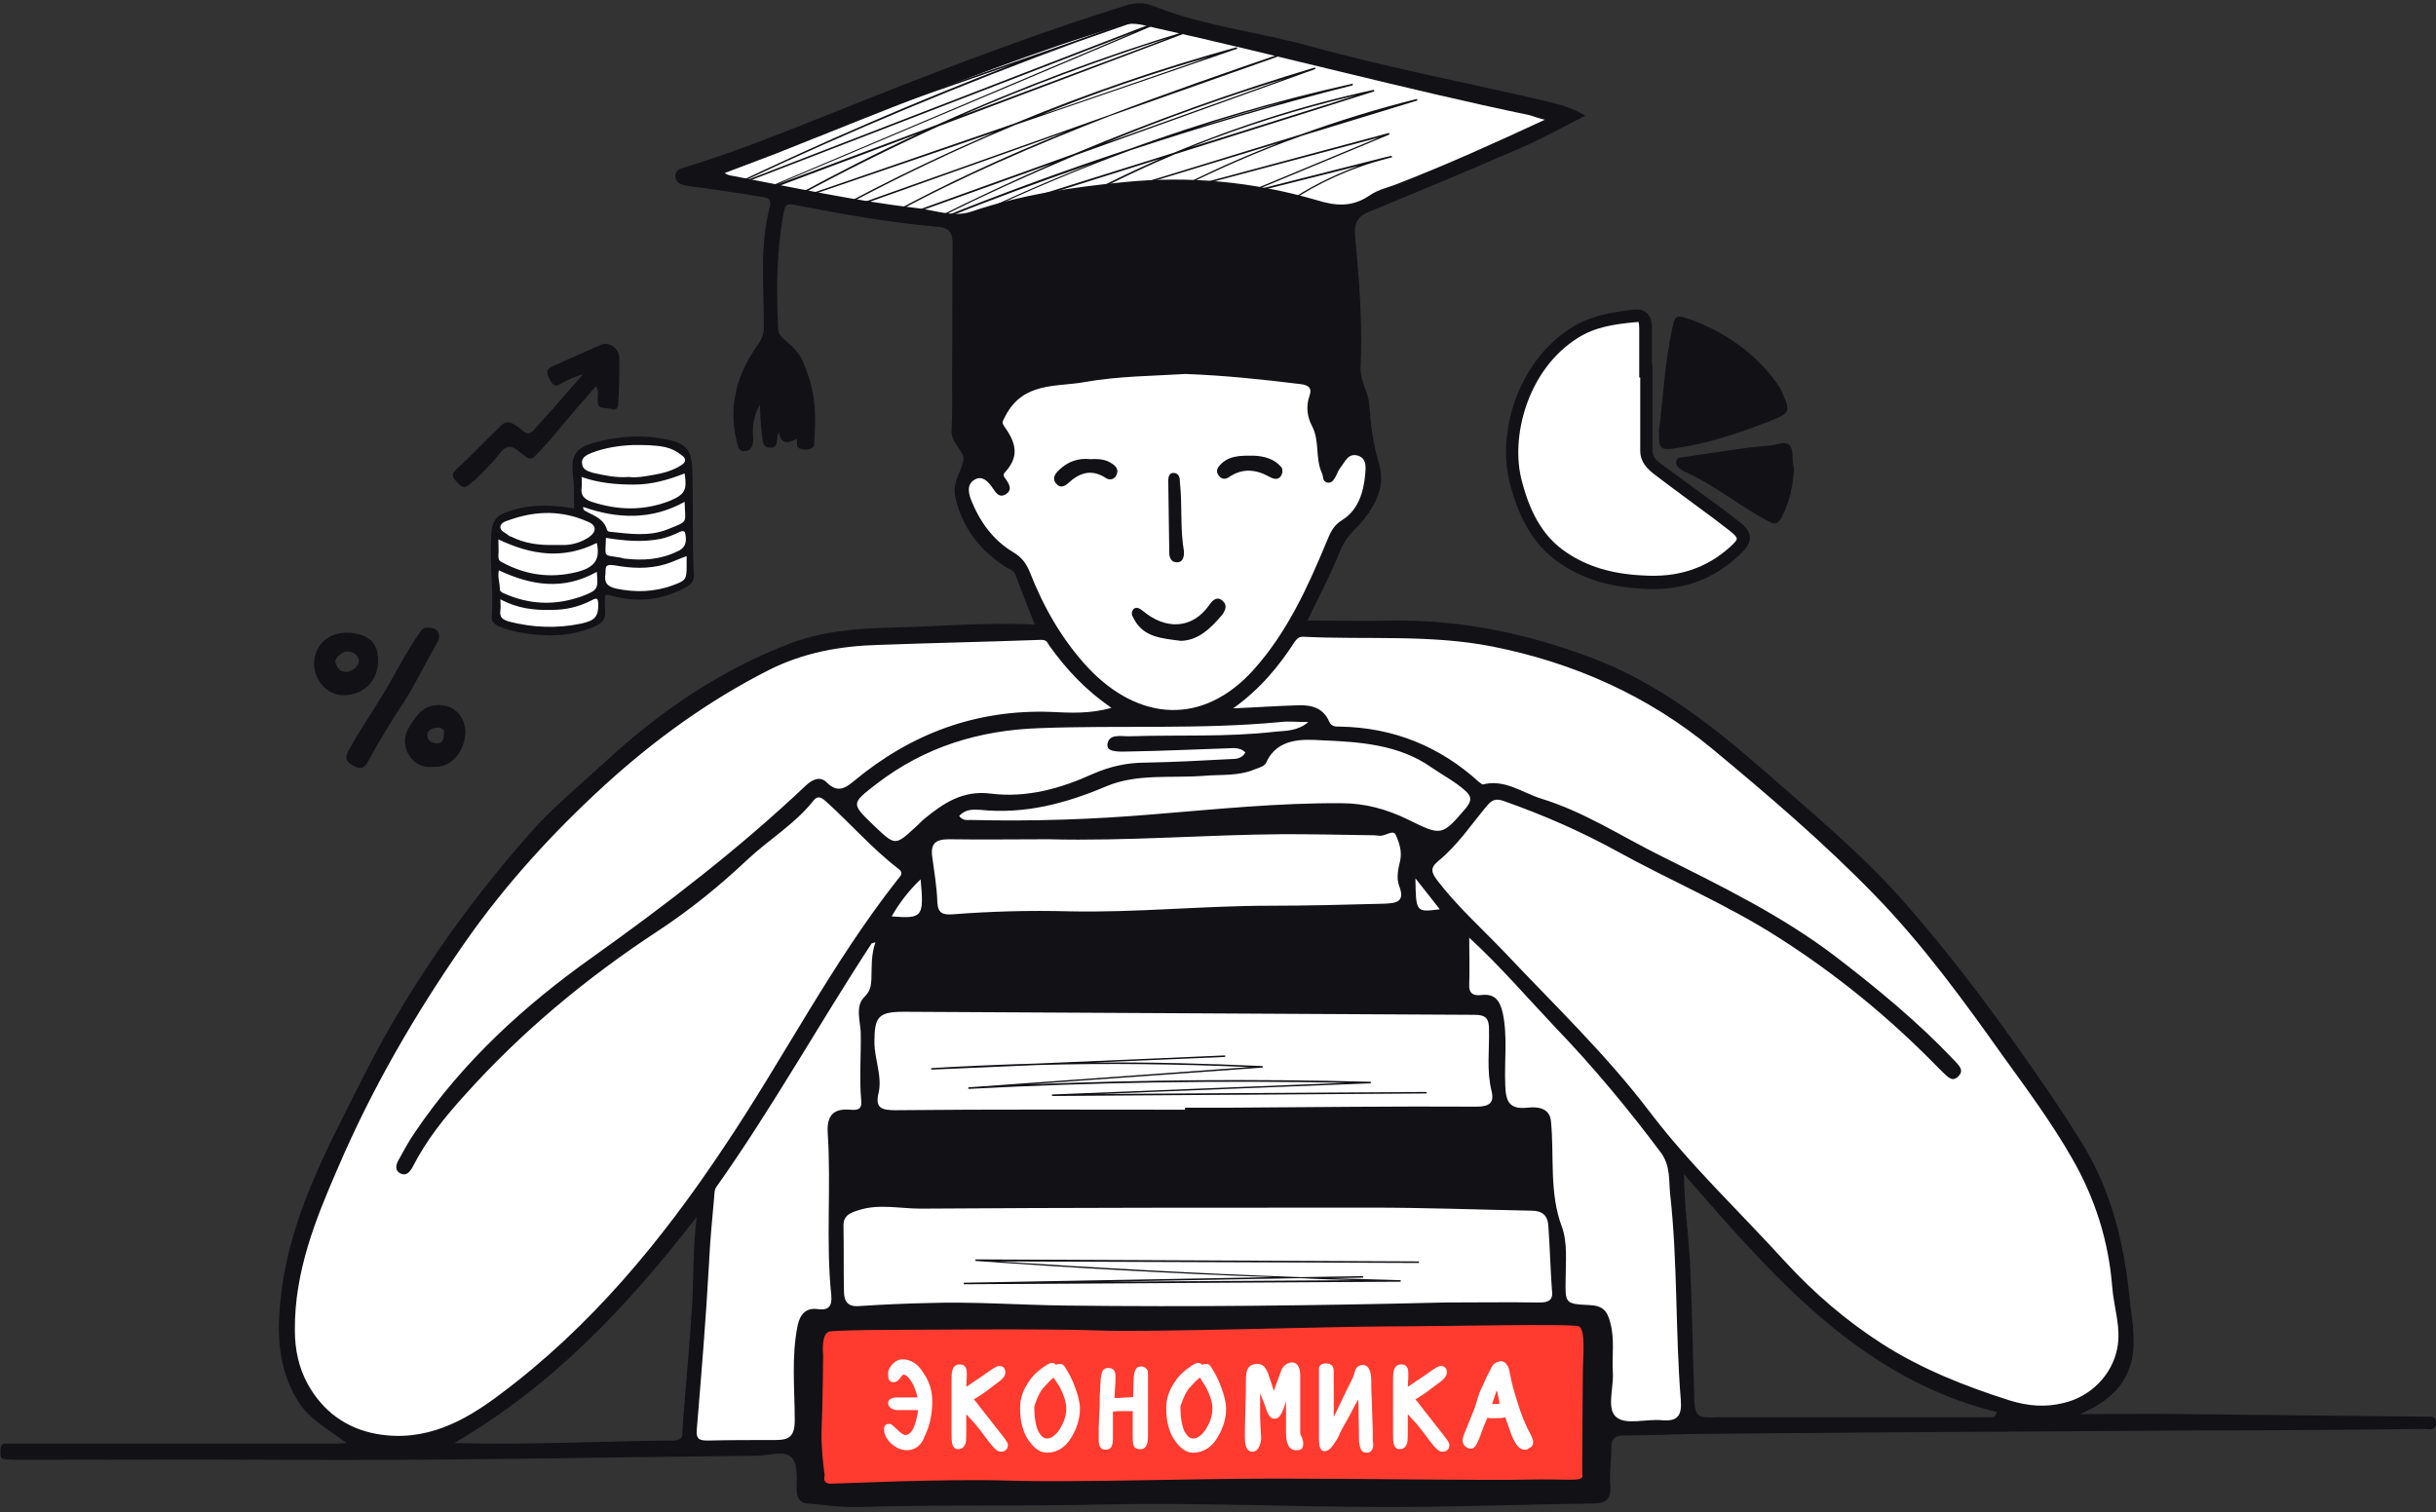 <svg height="298" viewBox="0 0 480 298" width="480" xmlns="http://www.w3.org/2000/svg"><rect x="0" y="0" width="480" height="298" fill="#333333" stroke="none"/><g fill="none"><path d="m223.9 2.3 25.4 6.5 26.4 7.3 24.9 4.7 7.5 1.4-3.8 3.1-39.6 17.4.6 20.5.2 20.3 4.1 6.3.8 6.3-1.4 4.4-5.1 5.5-8.9 17.9h22.9l22.1 2.6 16.7 6.3 13.1 7.3 28 22.7 22.2 23.2 15.8 21.1 15 21.7 5.3 13.8 2.6 18-1 9-6.5 6.7-4.7 2h-8.7l-16-5.1-25.6-17.2-20.1-22.1-6.3-5.3 3.3 50.3-1.6 2.2h-19.7l-158.9 4.1-17.2-.2 1-14.4 2-35.7-8.7 12.3-15.8 16.1-15.5 13.6-14.2 8.1-12.5-.6-9.4-6.3-5.4-10.6v-14l6.2-20.7 16.1-31.6 18.6-27.4 12-12.6 13-12.2 25.6-18 10.3-3.9 13.4-2h13.8l20.1-1-5.1-12.4-4.9-4-5.6-5.9-1.5-5.7 2.7-4.5-2.5-47.5-19.4-3.4-33.4-6.1 48-19.1 33.4-11.7z" fill="#fff"/><g fill="#111116"><path d="m478.1 279.2c-15.5-.2-31-.3-46.5-.5-7-.1-14 0-21.8 0 6.7-2.8 10.5-7.1 10.6-13.8.1-3.4-.6-6.8-.9-10.2-1.1-10-3.5-19.7-8.7-28.5-4.3-7.1-9-13.8-13.8-20.6-6.6-9.3-13.5-18.3-21-26.9-8.5-9.9-18.6-18.2-28.4-26.8-10.3-9-21-17.4-34.1-22.3-12.5-4.7-25.3-7.4-38.7-7.3-5.7.1-11.4 0-17.2 0 2.2-4.5 4.4-8.7 6.2-13.1.7-1.8 1.5-3.2 2.9-4.6 3.6-3.6 6.6-8.2 5-13.3-1.2-3.9-1.6-7.7-1.9-11.6-.2-2.6-1.9-4.7-1.7-7.5.4-8.6-.3-17.2-1.1-25.8-.2-2.2.4-3.7 2.6-4.6 10.2-4.2 20.3-8.4 30.4-12.8 4.1-1.8 8-4 12.4-6.2-2.9-1.7-5.4-2.3-8-2.9-15.3-3.6-30.7-6.5-45.9-10.7-10.4-2.9-21.2-4-31.2-8-2-.8-3.9-.7-5.8 0-4.4 1.4-8.8 2.8-13.1 4.3-16 5.5-31.8 11.7-47.5 18-8.5 3.4-16.9 6.7-25.7 9.4-1 .3-2.3.5-2.1 2.1.2 1.2 1.3 1.4 2.2 1.6.8.2 1.5.2 2.3.3 3.9.6 7.9 1.1 11.8 1.8 1 .2 2.8 0 2.3 2-2.1 7.9-1.1 16-1.2 24.1 0 1.3-.5 2.1-1.2 3.2-4 5.6-5.8 11.8-4.2 18.7.3 1.1.3 2.4 1.8 2.2 1.3-.2 1.6-1.5 1.5-2.6-.2-2.2.1-4.3 1.3-6.6.1 2.1.2 3.8.4 5.6.2 1.1-.1 2.8 1.5 2.9 2.1.2 1.1-1.9 1.9-3 .4 2.7 2.1 2 3.5 1.3.1.6-.1 1.4.3 1.7.8.7 3 .5 3.1-.5.5-6.8.2-10.6-2-16-.7-1.8-1.7-2.9-3.3-4.3-1.4-1.2-1.8-1.6-1.8-3-.3-7.5-.3-15 1.1-22.4.3-1.5.5-2 2.3-1.6 9.3 1.8 18.7 3.5 28.1 4.3 2.2.2 2.9 1.1 2.9 3.3-.1 8.7 0 17.5-.1 26.2 0 3.5.1 7.1-.1 10.6-.2 2.6 2.9 4.3 2.3 6.2-.6 2.2-2.1 4.3-1.6 6.8 1.3 6 4.8 10.6 9.9 13.9.7.5 1.6.5 2 1.6 1.2 3.2 2.4 6.3 3.8 9.8-9.7-.5-19.2.4-28.7.6-6.6.2-13.1.7-19.5 3.1-13.8 5.3-25.7 13.4-36.5 23.4-5.1 4.7-10.6 9.2-15.1 14.4-13 14.8-24.2 30.9-33 48.6-6.6 13.1-13.7 26.2-15.6 41.1-1 7.5-1 15 3.2 21.8 2.2 3.6 5.9 5.5 9.6 8.3-1.2.1-1.8.1-2.4.1-20.7 0-41.4 0-62.1 0-.9 0-1.8 0-2.7 0-.9 0-1 .7-1 1.4s-.2 1.7 1 1.7c1.2.1 2.4.1 3.7.1 16.9 0 33.9-.1 50.8 0 31.1.2 62.2-.5 93.3-.8 2.3 0 5.3-1 6.8.1 1.7 1.3 1.2 4.5 1.3 6.9.1 1.4.6 2.3 2.1 2.4 3.4.3 6.8.8 10.2.7 16-.5 32.1-.1 48.1-.5 18.7-.4 37.4.5 56.1.5 13.5 0 27-.5 40.5-.7 2.3 0 3.5-.8 3.3-3.4-.2-2.5.2-5.1.2-7.6 0-1.8.7-2.4 2.6-2.4 4.4 0 8.8-.2 13.3-.3 23.5-.2 47.1-.4 70.6-.5 13-.1 26-.2 39.1-.2 11.5-.1 23-.1 34.5-.3.9 0 2.4.6 2.4-1.3-.1-1.3-1.1-1.1-1.9-1.1zm-297.5-238.2c-12.1-1.4-24-4-36-6.3-.5-.1-1.1-.1-1.8-.6 4.4-1.7 8.9-3.3 13.3-5.1 17.5-7 34.9-14 52.7-20.1 3.8-1.3 7.8-2.5 11.6-3.8 2.4-.8 4.5-.3 6.8.3 24.8 5.5 49.3 12.1 74.2 17.3.7.2 1.4.5 3 .9-9.9 4.6-19.2 8.8-28.7 12.5-1.9.8-4.1 1.2-5.8 2.4-3.5 2.4-6.8 2.1-10.6.9-12.4-3.6-25-4.8-37.9-3.5-10.2 1-20.3 2.5-30 5.8-3.6 1.2-7.2-.3-10.8-.7zm22.3 71.7c-.7-1.7-1.6-2.9-3.3-3.9-4-2.4-6.6-6.1-8.3-10.4-.5-1.4-.8-3 .8-3.9 1.4-.8 2.5.3 3.3 1.4.7.9 1.3 2.4 2.8 1.5 1.4-.9.6-2.1-.1-3.1-.3-.4-.6-.7 0-1.3 2.5-2.8 2.4-5.3-.1-8.8-.6-.9-.6-.9.1-2.2 3.5-6.8 10.1-5.7 15.6-6.7 6.7-1.2 13.6-1.2 19.9-1.6 8 .3 15.3 1.1 22.7 2 1.6.2 2.3.8 1.7 2.4-.7 2-.4 4.1.5 5.8 1.6 3 .6 6.4 2 9.4.3.6 0 1.5 1 1.8 1 .2 1.3-.6 1.7-1.2.3-.6.5-1.2.9-1.7.9-1.1 1.5-3 3.5-2.4 1.8.6 1.5 2.5 1.4 3.7-.3 3.5-1.4 7-4.4 8.9-2 1.2-2.5 2.7-3.3 4.6-3.7 8.9-7.7 17.6-14.2 24.9-10 11.2-22.7 10.3-32.7-.3-5.2-5.6-8.8-12-11.5-18.9zm91 102.3c.6 2.4-.5 3.1-3 3.1-16-.1-32.1.1-48.1.2-3.1 0-6.2 0-9.3 0v.4c-19 0-38-.1-57.1.1-2.6 0-4-.4-3.3-3.3.8-3.4-.8-6.7-.8-10.1 0-5.1.8-6 5.9-6 37.5.2 74.9.4 112.4.6 2.2 0 2.8.8 2.8 2.8.1 4.1-.5 8.2.5 12.2zm-118.2-34.4c1.5-2.6 3.2-4.9 5.7-7.3.7 7.4.4 7.8-5.7 7.3zm100-6c1.3 3.3-.8 3.4-3 3.5-7.5.2-15 .4-22.5.4-13.2 0-26.4 1.4-39.7 1.1-7.6-.2-15.2 0-22.9.6-1.8.1-2.8-.2-2.9-2.4-.1-3-.6-5.9-1-8.9-.4-2.7.7-3.5 3.3-3.5 6.5.1 13.1 0 19.6 0 15.5.4 30.9-.9 46.3-1 5.6 0 11.2.1 16.8.2.7 0 1.3 0 2 .1 1.2.2 2.8-1.3 3.3-.2.7 1.5 1.3 3.3.9 5.1-.4 1.7-.8 3.4-.2 5zm3.2-1.5c1.7 2.1 3.2 4.1 4.8 6.1-4.7.6-4.7.6-4.8-6.1zm-1.5-11.6c-4.1-2-8.4-3.2-13-3.2-12.5-.1-24.9 1.2-37.3 2.2-11.9 1-23.8 1.4-35.8 1.1-.7 0-1.6.2-2.3-.8 1.2-1.3 2.6-1.3 4.1-1.2 8.7.9 16.8-1.2 24.8-4.6 6.1-2.6 12.8-1.6 19.3-2.1 3.4-.3 6.8.1 10.1-1.3.8-.3 1.9-.6 2.2-1.3 2.2-5 7.5-4.6 11-4.4 7.3.3 15.1.8 21.5 5.3 2.3 1.6 4.7 2.8 6.8 4.7 1.3 1.2 1.1 2 .1 3.3-4.8 5.6-4.8 5.6-11.5 2.3zm-26.1-17.3c-9.5 1.1-19 .6-28.5.9-1.7.1-4.5-.7-4.6 1.8 0 1.5 2.9 1.2 4.5 1.2 6.2-.1 12.4-.4 18.6-.6 1.4 0 2.9-.4 4.1.8-.7 1.2-1.8 1.3-2.9 1.3-5.6.3-11.3.6-16.9.7-3.6 0-7 .8-10.2 2.2-6.4 2.9-13.1 4.8-20.2 3.9-5.5-.7-9.3 1.9-13.1 5-.6.5-1.1 1.1-1.7 1.6-4 3.7-4 3.7-8.1-.2-4.7-4.5-4.6-4.4.4-8.3 9.5-7.3 20.2-10.6 32.2-11 15.8-.6 31.6.3 47.4-1.2 1.6-.2 3.3 0 5.5 0-2.1 1.8-4.4 1.7-6.5 1.9zm-177.1 138.4c-6.1-1.1-10.7-4.6-13.6-9.9-1.7-3.1-2.5-6.7-2.5-10.5-.1-11.6 4.1-22 8.6-32.3 6.7-15.6 15.2-30.2 24.8-44 8-11.5 17.4-21.8 27.8-31.3 9.8-8.9 20.3-16.5 32.1-22.5 6.9-3.5 14.2-4.8 21.7-5 10.7-.4 21.4-.6 32.1-1 1.2 0 1.2.7 1.6 1.2 3.3 4.6 7.1 8.7 12.2 12.2-4.2 1.2-8.1 1-12 .8-14.7-.5-27.5 4.3-38.7 13.6-1.8 1.5-3.3 2.4-5.4.3-1.3-1.3-2.8-.6-4.1.6-13.1 12.4-27.3 23.3-42 33.8-13.4 9.5-25.6 20.6-35 34.5-1.2 1.7-2.2 3.6-3.2 5.4-.6 1-.9 2.2.4 2.8 1.1.5 1.8-.4 2.3-1.3 2.7-5.3 6.3-9.8 10.3-14.2 11.2-12.5 24-23.1 38-32.3 6.4-4.2 12.3-9 17.8-14.2 4.2-3.9 9.2-6.9 12.8-11.4.8-1.1 1.5-.9 2.5 0 4.8 4.3 9.1 9.3 14.3 13.3 1.1.8.5 1.4-.1 2.1-13 16.5-22.5 35.3-34.2 52.7-12.3 18.5-26.3 35.5-44.3 48.9-6.9 5.2-14.6 9.4-24.2 7.7zm60.3-1.2c-.1 1.2.3 2.4-1.7 2.5-14.1.1-28.2.9-43.3.5 19.5-11.4 34-26.8 47.8-44.6-.8 6.4-.6 11.8-.9 17.2-.5 8.1-1.3 16.3-1.9 24.4zm28.6-58.1c.7 10.7-.4 21.3.7 32 .2 2.2-.6 3-2.7 2.7-2.2-.3-3.4.9-3.9 3.1-1.3 6.2-.6 12.6-.6 18.8 0 3.2-1.1 3.9-3.8 3.9-4.4 0-8.9 0-13.3.1-1.6 0-2.4-.2-2.2-2.2.9-10.9 1.8-21.7 2.4-32.6.2-4.3.6-8.6 1-12.9.1-.7 0-1.6.4-2.2 11-15.5 20.2-32.1 30.6-48 0-.1.2-.1.8-.3-.9 2.6-.7 5-.8 7.4-.1 1.3-.2 2.2-1.4 3.4-1.8 1.8-.8 4.7-.7 6.9.1 4.5-.3 9 .1 13.5.2 1.9-.9 1.9-2.2 1.8-3.5-.3-4.6 1.4-4.4 4.6zm140.3 33.4c-6.3-.1-12.6 0-18.9 0-24.8.6-49.6.9-74.4.6-9.1-.1-18.1-.8-27.2-.5-4.5.1-9.1.3-13.6.6-2.3.2-3-1-3-2.9-.1-4.3 0-8.6-.1-13 0-2 1.4-2.5 3-3 4-1.3 8.1-.3 12.2-.3 29.6-.2 59.3-.2 88.9-.2 10.5 0 21 .4 31.4.6 2.3 0 3.3 1 3.4 3.1.3 4.2.4 8.4.7 12.5.3 1.9-.5 2.5-2.4 2.5zm24.1 23.2c-3.1-.3-7.1 1-9-.6-2-1.6-.5-5.8-.7-8.8-.2-3.3.4-6.5-.5-9.8-.6-2.5-1.6-3.4-4.2-3.5-4.7-.2-4.7-.4-4.6-5.1 0-3.4.4-7.1-.7-10.2-2.6-6.9-1.5-14-2.2-21-.3-2.7-2.9-2.8-4.6-2.6-3.7.4-4.3-1.3-4.4-4.5-.2-4.7.5-9.5-.5-14.2-.6-2.5-1.6-3.8-4.2-3.5-1.6.2-2.5-.3-2.4-2.1.1-2.9 0-5.9 0-9.2 6.2 5.7 11.4 11.8 16.9 17.6 7.5 7.8 14.4 16.1 20.9 24.8 1.9 2.6 1.5 5.5 1.8 8.2 1.5 13.5 1 27.1 2.1 40.6.2 2.8-.5 4.2-3.7 3.9zm65.5-.6c-16.9 0-33.8 0-50.7 0-1 0-2 0-3 0-5.4.2-5.4.2-5.5-5.5-.3-8.4-.4-16.8-.8-25.1-.3-5.4-1.1-10.9-1.2-17.3 17.7 20.3 34.7 40.2 61.7 46.9-.1.3-.3.6-.5 1zm3-3.3c-8.8-2.8-17.4-6.2-25.2-11.2-7-4.5-13.3-9.9-19-16.1-8.9-9.8-18.6-18.9-26.6-29.4-8.7-11.5-19.1-21.4-28.9-31.8-4.4-4.6-9.2-8.9-13.1-14-1.1-1.5-1.5-2.4.2-3.8 3.8-3.1 6.5-7.2 9.6-10.9 1-1.2 1.8-1.5 3.4-.9 7.7 2.7 15.2 6 22.3 9.9 10.5 5.8 21.7 10.5 31.8 17 11.3 7.2 21.6 15.6 31 25.2.4.4.8.8 1.2 1.2 1 .9 2 2.3 3.3.8 1.1-1.2-.2-2.2-1-3.1-7.1-7.5-15-14-23.2-20.3-10.6-8.1-22.5-13.9-34.3-19.8-7.9-3.9-15.3-8.8-23.8-11.4-3.8-1.2-7.2-3.9-11.5-2.8-.2 0-.5-.3-.8-.5-7.7-7-16.8-10.7-27.3-10.9-.8 0-1.7.1-2.2-1-1.1-2.6-3.4-3.3-6-3.2-4 .1-8 .4-12.9.6 5.4-3.9 9-8.3 12.1-13.1.5-.7 1-1.1 1.9-1 12.3.6 24.7-.5 37 1.9 16.1 3.2 30.7 9.7 43.3 20.1 11.1 9.2 22.1 18.6 32.2 29 9.5 9.8 17.5 20.8 25.3 31.8 4.7 6.5 9.5 13 13.5 20 4.5 7.8 7.2 16.3 7.9 25.3.3 4 1.8 8 1 12.1-1 5.3-5.3 9.6-10.6 10.8-3.6.9-7 .6-10.6-.5z"/><path d="m232.7 126.3c-3.8-.5-7.3-.7-9.2-4.2-.4-.7-.8-1.4-.1-2.1.6-.5 1.3 0 1.8.4 4.4 3.7 9.7 3.7 13.1-1.2.7-1 1.6-1.8 2.7-.7.9.8.4 1.9-.2 2.7-2.3 2.7-4.7 5-8.1 5.1zm.6-17.6c0 .9-.1 1.9-1.1 2.1-1.3.2-1.8-.8-1.8-1.8-.1-4.8-.1-9.5-.2-14.3 0-.7.2-1.5 1-1.5 1.2 0 1.3 1.1 1.3 1.9.5 4.6 0 9.1.8 13.6zm19.4-15.6c-.4 1.5-1.4 1.5-2.5.9-2.7-1.5-5.3-1.8-8 0-.7.5-1.4.5-2-.2-.5-.6-.5-1.2-.1-1.8 1.8-2.3 4.3-2.2 6.9-2.2 2.1.1 4.1.6 5.5 2.3.2.3.2.7.2 1zm-37.8-2.6c1.6-.1 3.1 0 4.4 1 .9.6 1.1 1.4.6 2.3-.4.7-1.3.9-2 .4-2.8-1.8-5.1-1.1-7.4 1-.7.7-1.6 1-2.3.2-.8-.8-.6-1.7.3-2.6 1.8-1.8 3.9-2.6 6.4-2.3z"/><path d="m117.8 7.1c-11.7 4-23.5 8.1-35.3 12.6l-51 18.1c.2 0 .5.1.7.1l41.8-14.9c-11.9 4.8-23.5 10.1-34.7 16.2.1 0 .3.1.4.1 13.8-7.5 28.3-13.7 42.9-19.4l35.6-12.6c-.1-.1-.3-.1-.4-.2zm-76.3 32.5h.2c.2 0 .3.1.5.1l29-10.4c-7.8 3.4-15.5 7-23.1 10.8h.6c8.9-4.5 18-8.6 27.2-12.5l47.3-17-.1-.3c-16.1 4.8-31.9 10.5-47.4 17zm75.7-27.1-35.4 12.7c11.6-4.8 23.4-9 35.4-12.7zm19.7 15.5-25.3 6.4 26.2-10.9-.1-.3-41.8 11.2c7.9-4 16.1-7.6 24.5-10.6l22.9-7-.1-.3c-7.7 1.9-15.4 4.3-22.9 7l-45.7 14c6.8-3.7 13.8-7.1 20.9-10.1l39.3-12.4-.1-.3c-13.5 2.9-26.7 7.1-39.4 12.4l-38.3 12c9.7-4.6 19.7-8.8 29.8-12.5 14.5-4.8 29.1-9.1 43.8-12.8l-.1-.3c-14.9 3.3-29.5 7.6-43.8 12.8-12.7 4.2-25.3 8.8-37.7 13.8.2 0 .5 0 .7.1 9.7-3.9 19.5-7.5 29.4-10.9-8.2 3.2-16.2 6.7-24.1 10.5l.1.3 37.5-11.8c-6.6 2.9-13.1 6.1-19.4 9.6l-1.3.7 44-13.4c-7.3 2.8-14.4 6-21.3 9.6l-1.3.6 42.4-11.3-26 10.8.1.3 21.9-5.5c-5.2 1.9-10.2 4.4-14.7 7.6.1 0 .2-.1.3-.1s.3 0 .4-.1c5.9-4 12.5-7 19.4-8.8l1.2-.3-.1-.3c-.5.1-.9.2-1.3.3zm-5.7-12.2-32.5 10.2c10.5-4.2 21.4-7.6 32.5-10.2zm-14.2 1.3c-5.7 1.6-11.5 3.3-17.1 5 5.6-1.8 11.3-3.5 17.1-5zm-18.5-14.2c-17 5.1-33.7 11.4-49.9 18.7l-31.6 11.8 76.2-32.2c-.2-.1-.4-.1-.6-.2l-82.5 31.9c21.4-10.1 43.5-19.3 65.8-27.5l14.6-5.1c-.2-.1-.4-.1-.6-.2-4.7 1.6-9.5 3.3-14.2 5l-67.1 23.4 57.9-22.5c-1.6.5-3.3 1.1-4.9 1.6-.1 0-.2 0-.2 0l-60.8 23.7.1.3 62.5-21.8c-18.7 7.2-37.2 15.2-55.2 23.8.3 0 .6.1.9.1l78.7-30.4-74.4 31.5c.2.1.5.1.7.2l30.9-11.6c-8.2 3.8-16.2 7.9-24.1 12.2.2 0 .3.1.5.1 9-4.9 18.3-9.5 27.7-13.8l50.1-18.9c-.1 0-.3-.1-.5-.1zm-45.1 16.9c13.3-5.8 27-10.9 40.8-15.3zm-31.5 16c.2 0 .4.1.6.1l37.4-12.8c-10.2 4.4-20.3 9.2-30.1 14.5h.6c11-5.9 22.2-11.2 33.7-16l43.7-15-.1-.3c-14.9 4.1-29.5 9.1-43.7 15zm80.5-27.6-33.1 11.4c10.8-4.4 21.9-8.2 33.1-11.4z" transform="translate(136 3)"/><path d="m207.3 216v-.3l57.9-2.3c-24.7-.5-49.7-.1-74.4 1.2v-.3l55.4-4c-13.9-.6-27.9-.8-41.9-.4l-20.8.9v-.3c6.9-.4 13.8-.7 20.8-.9l37.1-1.6v.3l-26 1.1c11.2-.1 22.3.2 33.4.7v.3l-46 3.3c22.4-.9 44.9-1.1 67.3-.5v.3l-53.5 2.1 64.5-.4v.3zm-17.4 37.1v-.3l60.8-1.1c-19.5-.7-39.1-1.8-58.5-3.2v-.3l87.4.4v.3h-.4l-82.4-.3c19.7 1.3 39.6 2.4 59.5 3.1l12.3-.2v.3l-6.4.1c4.6.1 9.2.3 13.8.4v.3zm66.4-1.2-38.3.7 49-.3c-3.5-.1-7.1-.2-10.7-.4z"/></g><path d="m162.2 267.1s-.1 10.1-.3 14.2.6 9.5.6 9.5-.6 1.6 1.2 1.6 21.9-1 35.1-.6 35.5-.4 52.8-.4c17.2 0 42 .4 49.3.2 7.5-.2 11 .5 10.9-.7-.1-1.9.1-18.2.1-20.8s.6-8.1-.8-8.7-26.4 0-37.1 0c-10.8 0-47.7 1.2-57.6.8s-40.2-.1-42.9-.1-8.4.1-10 .3c-1.8.3-1.3 4.7-1.3 4.7z" fill="#ff3b30"/><g fill="#fff" transform="translate(174 267)"><path d="m3.1 8.7h4.4c-.1-1.1-.5-2.1-1-3.2-.8-1.4-1.5-2.1-2.3-2.1-.2 0-.6.3-1.2 1-.2.3-.5.5-.8.5-.5 0-.5-.4-.5-1.1s.2-1.1.7-1.6 1-.8 1.6-.8c1.4 0 2.6.7 3.8 2.4 1.1 1.7 1.7 3.5 1.7 5.4 0 2.6-.5 4.8-1.4 6.5-.9 1.8-2.1 2.7-3.5 2.7-1 0-2-.4-2.8-1.3-.8-.8-1.2-1.7-1.2-2.5 0-.4.1-.6.7-.6.1 0 .7.5 1.7 1.5.5.5 1 .7 1.4.7 1 0 1.7-.8 2.4-2.4.4-1.1.6-2.2.7-3.4h-2.1c-.9 0-1.6 0-2.3 0-.8 0-1.5-.4-1.5-1 .1-.5.7-.7 1.5-.7z"/><path d="m4.7 18.8c-1.2 0-2.2-.5-3.2-1.4-.9-.9-1.3-1.8-1.3-2.8 0-.7.4-1 1.1-1 .2 0 .3 0 2 1.6.4.4.8.6 1.1.6.8 0 1.4-.7 1.9-2.1.3-1 .5-1.9.6-2.8h-1.7c-.9 0-1.7 0-2.3 0-1.1 0-1.9-.6-1.9-1.4 0-.7.7-1.1 1.9-1.1h.6 3.3c-.2-.9-.5-1.7-.9-2.6-.7-1.2-1.3-1.9-1.9-1.9 0 0-.2.1-.8.9-.4.5-.8.6-1.2.6-1 0-1-1.1-1-1.6 0-.8.3-1.3.8-1.9.6-.6 1.2-1 2-1 1.6 0 3 .8 4.1 2.6 1.2 1.7 1.8 3.6 1.8 5.6 0 2.6-.5 4.9-1.4 6.7-.7 2.1-2 3-3.6 3zm-3.5-4.3v.1c0 .7.4 1.5 1.1 2.2.8.8 1.6 1.2 2.5 1.2 1.2 0 2.3-.8 3.1-2.4.9-1.7 1.3-3.8 1.3-6.3 0-1.8-.5-3.5-1.6-5.2-1-1.5-2.1-2.2-3.4-2.2-.5 0-.9.2-1.3.6-.4.5-.6.8-.6 1.3s.1.7.1.7c.1 0 .3 0 .4-.3.7-.9 1.1-1.2 1.5-1.2.9 0 1.8.8 2.6 2.4.6 1.1.9 2.2 1.1 3.3l.1.5h-.5c-1.1 0-2.4 0-3.8 0h-.6c-.7 0-1 .2-1 .2 0 .3.5.5 1 .5h2.3 2.6v.5c0 1.1-.3 2.3-.7 3.5-.7 1.8-1.6 2.7-2.8 2.7-.6 0-1.2-.3-1.7-.8-1-.9-1.4-1.3-1.5-1.4-.2 0-.2.1-.2.1z"/><g transform="translate(13 1)"><path d="m10.2 17.6c-.4 0-1-.6-1.9-1.7l-1.5-2c-.6-.8-1.4-1.7-2.2-2.7l-1.6-1.8v2.4 2.1c0 1.2 0 2-.1 2.3-.1.6-.5.9-1 .9-.8 0-.9-.8-.9-2.4 0-.5 0-.9 0-1.4 0-.8 0-2.1 0-3.7s0-2.6 0-2.8c0-.3 0-.9 0-1.7s0-1.2 0-1.3c0-1.6.2-2.4 1.2-2.4.8 0 .9.5.9 1.5v.5l-.1 2.7c.5-.2 1.2-.7 2.3-1.4l1.4-1c.7-.5 1.4-1 2-1.5.6-.4 1-.6 1.2-.6.5 0 .8.3.8.9 0 .4-.3.8-.8 1.3l-2 1.5c-1.3.9-2.6 1.9-3.6 2.4.3.3.8.9 1.6 1.8l2.2 2.9 2.1 2.7c.7.8 1 1.4 1 1.6-.1.6-.4.9-1 .9z"/><path d="m10.2 18.1c-.6 0-1.2-.5-2.3-1.9l-1.5-2c-.7-.9-1.4-1.8-2.2-2.6l-.8-.9v1.2 1.5.5c0 .8 0 1.9-.1 2.4-.3 1.1-1 1.3-1.5 1.3-1.3 0-1.3-1.6-1.3-2.8 0-.5 0-.9 0-1.4 0-.6 0-1.5 0-2.6v-1.1c0-1 0-1.7 0-2.2 0-.3 0-.6 0-.7 0-.2 0-.5 0-1v-.7c0-.5 0-.9 0-1.1 0-.1 0-.2 0-.2 0-1.1 0-2.9 1.6-2.9 1.4 0 1.4 1.2 1.4 1.9v.5l-.1 2c.4-.2.9-.6 1.5-1l1.5-1c.7-.5 1.3-.9 2-1.4.8-.5 1.2-.7 1.5-.7.8 0 1.2.5 1.2 1.3 0 .5-.3 1-1 1.6l-2 1.5c-1 .8-2.2 1.6-3.2 2.2.3.3.7.8 1.2 1.5l4.4 5.6c1.1 1.4 1.1 1.7 1.1 1.8 0 .9-.5 1.4-1.4 1.4zm-7.7-9.8 2.4 2.7c.8.9 1.5 1.8 2.2 2.7l1.5 2c1.2 1.5 1.5 1.5 1.6 1.5.5 0 .5-.2.5-.4 0 0-.1-.2-.9-1.3l-4.4-5.6c-.7-.9-1.2-1.5-1.5-1.8l-.5-.4.6-.3c1-.5 2.4-1.5 3.6-2.4l2-1.5c.6-.5.7-.8.7-.9 0-.4-.2-.4-.3-.4 0 0-.2.1-.9.6-.6.5-1.3 1-2 1.4h-.1l-1.4 1c-1.1.7-1.8 1.2-2.3 1.4l-.6.3.1-3.4v-.5c0-1.1-.1-1.1-.5-1.1s-.7.2-.7 2v.1 1.1.7 1 .7 2.1 1.1 2.6 1.4c0 1.8.2 1.9.5 1.9.2 0 .5 0 .6-.6 0-.1.1-.7.1-2.2 0-.1 0-.2 0-.5s0-.9 0-1.6v-1.2c0-.6 0-1 0-1.2v-1z"/></g><g transform="translate(27 1)"><path d="m9.9 14.9c-1.2 1.9-2.8 2.9-4.7 2.9-1 0-2-.6-3-1.8-1.3-1.6-1.9-3.8-1.9-6.5 0-1.2.3-2.5 1-3.8s1.5-2.3 2.4-3.1c.4-.3.8-.7 1.3-1 .6-.4 1-.6 1.3-.6.1 0 .3 0 .4.2.1.1.2.2.3.3l.3-.2c.2-.1.4-.2.6-.2s.5.2.7.5c.7 1.1 1.4 2.3 1.9 3.7.6 1.6.9 3 .9 4.1.1 2-.4 3.8-1.5 5.5zm-1.7-9.7c-.2-.4-.5-.8-.9-1.4-.3-.5-.5-.8-.6-.9-.6.4-1.4 1.2-2.6 2.4-.5.5-.9 1.3-1.3 2.4-.3.8-.5 1.4-.5 1.6 0 2.2.3 3.8.9 5 .5 1.1 1.2 1.6 2.1 1.6 1 0 1.9-.7 2.8-2 .9-1.4 1.3-2.8 1.3-4.3s-.4-2.8-1.2-4.4z"/><path d="m5.3 18.3c-1.2 0-2.3-.7-3.3-2-1.3-1.6-2-3.9-2-6.8 0-1.3.3-2.7 1-4s1.5-2.4 2.5-3.2c.4-.4.9-.7 1.3-1 .7-.5 1.2-.7 1.5-.7s.5.1.7.3l.1.1c.3-.2.5-.2.8-.2.4 0 .7.2 1 .7.7 1.1 1.4 2.4 1.9 3.8.6 1.6 1 3.1 1 4.3 0 2-.6 3.9-1.7 5.7-1.1 1.9-2.8 3-4.8 3zm1.1-16.8c-.1 0-.4.1-1 .5-.5.3-.9.6-1.3 1-.9.8-1.7 1.8-2.3 2.9-.6 1.2-.9 2.4-.9 3.6 0 2.7.6 4.8 1.8 6.2.9 1.1 1.7 1.6 2.6 1.6 1.7 0 3.1-.9 4.3-2.7 1-1.6 1.5-3.4 1.5-5.2 0-1.1-.3-2.4-.9-3.9-.5-1.3-1.1-2.6-1.8-3.6-.2-.2-.3-.3-.3-.3-.1 0-.2 0-.3.1l-.6.4-.2-.3c-.1-.1-.1-.1-.2-.2l-.1-.1c-.3 0-.3 0-.3 0zm-1.1 14.8c-1 0-1.8-.6-2.5-1.9-.6-1.3-.9-3-.9-5.2 0-.3.1-.8.5-1.8.4-1.1.9-1.9 1.4-2.5 1.2-1.3 2.1-2.1 2.7-2.5l.4-.3.2.4c0 .1.2.3.6.9s.7 1.1.9 1.5c.9 1.7 1.3 3.1 1.3 4.5 0 1.6-.5 3.2-1.4 4.6-1 1.6-2.1 2.3-3.2 2.3zm1.3-12.8c-.5.4-1.2 1.1-2.1 2.1-.4.5-.8 1.2-1.2 2.2-.1.3-.5 1.2-.5 1.5 0 2.1.3 3.7.8 4.8.5.9 1 1.4 1.7 1.4.8 0 1.7-.6 2.5-1.8.8-1.3 1.3-2.6 1.3-4.1 0-1.2-.4-2.5-1.2-4.1-.2-.4-.5-.8-.9-1.4-.2-.3-.3-.5-.4-.6z"/></g><g transform="translate(42 2)"><path d="m9.9 5.6v3.4 2.4 2.4c0 1.5-.2 2.3-1 2.3-.5 0-.8-.1-.9-.4s-.1-.8-.1-1.7c0-.6 0-1.5 0-2.6 0-1.2 0-2.1 0-2.8h-1.3c-1.1 0-1.8 0-2 0l-1.4.1v2.5 2.8.4c0 .6 0 1-.1 1.2-.1.4-.4.5-.9.5-.3 0-.6-.1-.7-.2-.2-.2-.3-.7-.3-1.4 0-.9 0-1.7 0-2.4.1-2.4.2-3.8.2-4.4s0-1.3 0-1.9c.1-2.2.2-3.3.2-3.4.2-1.4.3-1.6 1-1.6.8 0 1 .4 1 1.2 0 .7 0 1.5-.1 2.5 0 1-.1 1.8-.1 2.2h1.5c1.8-.1 2.9-.1 3.2-.1 0-1.4 0-3.2.1-4.4.2-1.3.4-1.7 1.1-1.6.8.1.9.5.9 1.6-.3 1-.3 2.2-.3 3.4z"/><path d="m1.9 16.7c-.5 0-.8-.1-1-.4-.3-.3-.4-.8-.4-1.6 0-.9 0-1.7 0-2.4.1-2.4.2-3.8.2-4.3 0-.6 0-1.3 0-1.9.1-2.2.2-3.3.2-3.4.2-1.3.3-2.1 1.5-2.1 1.4 0 1.4 1.2 1.4 1.6 0 .7 0 1.5-.1 2.6 0 .7-.1 1.3-.1 1.7h1l1.3-.1c.6 0 1.1 0 1.4-.1 0-1.8.1-3.1.1-4 .1-.8.3-1.5.7-1.8.3-.2.6-.2.9-.2 1.2.2 1.2 1.1 1.2 2v3 .8 3 2.4 2.4c0 .9 0 2.7-1.5 2.7-.9 0-1.2-.4-1.3-.7-.1-.2-.2-.6-.2-1.8 0-.6 0-1.5 0-2.6 0-1 0-1.7 0-2.4h-.9c-1.1 0-1.7 0-2 0l-1 .1v2.1 2.8.4c0 .6-.1 1.1-.2 1.4s-.4.8-1.2.8zm.4-15.4c-.3 0-.4 0-.6 1.3 0 0 0 1.2-.2 3.4v1.9c0 .5 0 1.9-.2 4.4v2.4c0 .8.2 1 .2 1 .1.1.2.1.4.1.3 0 .4-.1.5-.3 0-.1.1-.4.1-1.1v-.4c0-.8 0-1.7 0-2.8 0-1 0-1.9 0-2.5v-.4l1.8-.2h2.1 1.8v.4 2.8 2.6c0 1 .1 1.4.1 1.5 0 0 .2.1.5.1.2 0 .6 0 .6-1.8 0-.5 0-1.3 0-2.5 0-1.1 0-2 0-2.4 0-.9 0-1.9 0-3v-.8c0-1.1 0-2.1 0-3 0-1-.1-1.1-.5-1.1-.1 0-.2 0-.3 0-.1.1-.2.3-.3 1.2-.1 1-.1 2.4-.1 4.4v.4h-.4c-.2 0-.8 0-1.8.1l-1.3.1c-.4 0-.9 0-1.5 0h-.4v-.4c0-.4 0-1.1.1-2.2 0-1 .1-1.9.1-2.5-.2-.6-.3-.7-.7-.7z"/></g><g transform="translate(55 1)"><path d="m10.8 14.9c-1.2 1.9-2.8 2.9-4.7 2.9-1 0-2-.6-3-1.8-1.3-1.6-1.9-3.8-1.9-6.5 0-1.2.3-2.5 1-3.8s1.5-2.3 2.4-3.1c.4-.3.8-.7 1.3-1 .6-.4 1-.6 1.3-.6.1 0 .3 0 .4.2.1.1.2.2.3.3l.3-.2c.2-.1.4-.2.6-.2s.5.2.7.5c.7 1.1 1.4 2.3 1.9 3.7.6 1.6.9 3 .9 4.1.1 2-.5 3.8-1.5 5.5zm-1.8-9.7c-.2-.4-.5-.8-.9-1.4-.3-.5-.5-.8-.6-.9-.6.4-1.4 1.2-2.6 2.4-.5.5-.9 1.3-1.3 2.4-.3.8-.5 1.4-.5 1.6 0 2.2.3 3.8.9 5 .5 1.1 1.2 1.6 2.1 1.6 1 0 1.9-.7 2.8-2 .9-1.4 1.3-2.8 1.3-4.3.1-1.5-.3-2.8-1.2-4.4z"/><path d="m6.1 18.3c-1.2 0-2.3-.7-3.3-2-1.3-1.6-2-3.9-2-6.8 0-1.3.3-2.7 1-4s1.5-2.4 2.5-3.2c.4-.4.9-.7 1.3-1 .7-.5 1.2-.7 1.5-.7s.5.1.7.3l.1.1c.3-.2.5-.2.8-.2.4 0 .7.2 1 .7.7 1.1 1.4 2.4 1.9 3.8.6 1.6 1 3.1 1 4.3 0 2-.6 3.9-1.7 5.7-1.1 1.9-2.8 3-4.8 3zm1.1-16.8c-.1 0-.4.1-1 .5-.5.3-.9.6-1.3 1-.9.8-1.7 1.8-2.3 2.9-.6 1.2-.9 2.4-.9 3.6 0 2.7.6 4.8 1.8 6.2.9 1.1 1.7 1.6 2.6 1.6 1.7 0 3.1-.9 4.3-2.7 1-1.6 1.5-3.4 1.5-5.2 0-1.1-.3-2.4-.9-3.9-.5-1.3-1.1-2.6-1.8-3.6-.2-.2-.3-.3-.3-.3-.1 0-.2 0-.3.1l-.6.4-.2-.3c-.1-.1-.1-.1-.2-.2l-.1-.1c-.2 0-.2 0-.3 0zm-1.1 14.8c-1 0-1.8-.6-2.5-1.9-.6-1.3-.9-3-.9-5.2 0-.3.1-.8.5-1.8.4-1.1.9-1.9 1.4-2.5 1.2-1.3 2.1-2.1 2.7-2.5l.4-.3.2.4c0 .1.2.3.6.9s.7 1.1.9 1.5c.9 1.7 1.3 3.1 1.3 4.5 0 1.6-.5 3.2-1.4 4.6-1 1.6-2 2.3-3.2 2.3zm1.3-12.8c-.5.4-1.2 1.1-2.1 2.1-.4.5-.8 1.2-1.2 2.2-.1.3-.5 1.2-.5 1.5 0 2.1.3 3.7.8 4.8.5.9 1 1.4 1.7 1.4.8 0 1.7-.6 2.5-1.8.8-1.3 1.3-2.6 1.3-4.1 0-1.2-.4-2.5-1.2-4.1-.2-.4-.5-.8-.9-1.4-.1-.3-.3-.5-.4-.6z"/></g><g transform="translate(71 1)"><path d="m11.1 17.1c-.1.2-.4.2-.8.2-.6 0-1.1-.3-1.3-1-.2-.5-.3-1.2-.3-2.1 0-1.2 0-2.6 0-4.2v-4.4c-.6 1.3-.9 2.4-1.1 3.1-.3.9-.5 1.5-.7 1.7-.3.5-.6.8-1 .8s-.8-.4-1.1-1.3l-.6-1.6-1.6-3.8v3.8 2.9c0 .4 0 1.2.1 2.4s.1 1.9.1 2.3c0 1.2-.3 1.9-1 1.9-.8 0-1.1-1-1.1-2.6 0-1 0-2.9.1-5.4.1-2.6.1-4.4.1-5.6 0-.9.1-1.6.3-2.1.3-.6.8-.8 1.5-.8.5 0 .8.1 1 .4.2.2.4.6.7 1.3.1.2.4 1.2 1 3.1.2.6.4 1.1.6 1.4l1.8-5.1c.3-.8 1-1.2 1.7-1.2.7.1 1.1.8 1.1 2.2v2.8 3.3 2.6 2.5c0 .3.1.6.3 1.1s.3.8.3 1.1c0 0 0 .2-.1.3z"/><path d="m1.8 18.1c-1.5 0-1.5-2.1-1.5-3 0-.7 0-2.4.1-5.4.1-2.2.1-4.2.1-5.6 0-1 .1-1.8.3-2.2.2-.5.8-1.1 1.9-1.1.6 0 1 .2 1.4.5.2.3.5.7.8 1.4 0 .1.1.2.1.4.2.5.5 1.4.9 2.7v.1c0 .1.1.1.1.2l1.5-4.1c.4-.9 1.2-1.5 2.2-1.5.7.1 1.5.6 1.5 2.6v2.8 3.3 2.6 2.5c0 .1 0 .4.3.9.2.5.3 1 .3 1.3 0 .4-.1.7-.2.9-.3.4-.8.4-1.2.4-.6 0-1.3-.2-1.7-1.3-.2-.6-.3-1.4-.3-2.3 0-1.2 0-2.6 0-4.2v-1.9c-.1.2-.1.5-.2.7-.3 1-.6 1.5-.7 1.8-.4.7-.8 1-1.4 1s-1.1-.5-1.5-1.6l-.6-1.7-.7-1.7v.6 1 2 .9c0 .2 0 .9.1 2.3s.1 2.1.1 2.3c-.3 2-1.1 2.4-1.7 2.4zm.9-16.6c-.5 0-.9.2-1.1.6-.1.2-.2.8-.2 1.9 0 1.4 0 3.4-.1 5.6s-.1 4.2-.1 5.4c0 2.2.5 2.2.6 2.2.5 0 .6-.8.6-1.5 0-.3 0-1.1-.1-2.2-.1-1-.1-1.9-.1-2.4 0-.2 0-.4 0-.9s0-1.1 0-2v-1c0-1.1 0-2 0-2.7v-2.2l2.4 5.8.6 1.7c.3.8.6 1 .7 1 .2 0 .4-.2.6-.6.1-.2.3-.8.7-1.7.3-1.1.7-2.1 1.1-3.2l.9-2.1-.1 6.7v4.2c0 .8.1 1.5.2 2 .2.7.6.7.9.7s.5-.1.5-.1 0-.1 0-.3c0-.1 0-.4-.3-1-.2-.5-.3-.9-.3-1.3 0-.5 0-1.3 0-2.5s0-2 0-2.6c0-.8 0-2 0-3.3 0-1.4 0-2.3 0-2.8 0-.8-.1-1.7-.7-1.7-.4 0-1 .3-1.3.9l-2.2 6.1-.5-.9c-.2-.3-.3-.8-.5-1.4v-.1c-.4-1.3-.8-2.2-.9-2.7-.1-.2-.1-.3-.1-.4-.2-.5-.4-.9-.6-1.1 0 .1-.2-.1-.6-.1z"/></g><g transform="translate(85 1)"><path d="m1.5 1.8c0-.3.4-.6.9-.6.9 0 1.2.3 1.2 1 0 .9.1 2.8.1 4.1v6.8c.5-.8 1.1-2.3 3.2-6.6 1.2-2.4 1.4-2.9 1.5-3.2.2-.7.3-1.1.4-1.3.2-.4.6-.7 1.1-.7.8 0 1.2 1.3 1.2 2.5 0 1.1 0 2.5.1 4.2.1 3 .2 5 .2 6.3v1.5c0 1.3-.3 2.1-1.1 2.1-.7 0-.8-.3-1-1.7v-6.3c0-1.3-.1-2.1-.1-3.7-.2.4-.6 1.1-1.4 2.7-.6 1.3-1.1 2.2-1.6 3-.9 1.5-1.8 3.6-2 3.8-.9 1.5-1.4 1.9-2 1.9-.5 0-.6-.8-.6-2.3 0-6.1 0-6.7 0-7.6v-3.3-2.6z"/><path d="m10.3 18.3c-1.2 0-1.3-1-1.5-2.1l-.1-6.4c0-.8 0-1.4-.1-2-.2.4-.4.8-.7 1.3-.6 1.2-1.1 2.1-1.6 3-.6 1-1.2 2.1-1.5 2.9-.3.5-.4.8-.5.9-.9 1.4-1.5 2.1-2.3 2.1-1.1 0-1.1-1.6-1.1-2.7 0-4 0-5.7 0-6.6 0-.5 0-.7 0-1v-6c0-.6.6-1 1.3-1 1.1 0 1.6.5 1.6 1.5v1.7 2.4 3.5 1.4s0-.1.1-.1c.5-1 1.2-2.5 2.3-4.8s1.4-2.8 1.5-3.1c.2-.7.3-1.1.4-1.3.2-.4.6-.9 1.5-.9 1 0 1.6 1.2 1.6 3 0 1 0 2.3.1 4.2.1 3 .2 5 .2 6.3v.5.9c.3 1.5-.2 2.4-1.2 2.4zm-.9-13.7.1 1.6c0 .4 0 .8.1 1.2 0 .9.1 1.6.1 2.5v6.3c.2 1.2.2 1.2.6 1.2.2 0 .6 0 .6-1.7 0-.2 0-.6 0-.9s0-.5 0-.6c0-1.2-.1-3.3-.2-6.3-.1-1.9-.1-3.2-.1-4.2 0-1.1-.3-2.1-.7-2.1-.5 0-.6.2-.7.4-.1.1-.2.5-.4 1.2-.1.4-.3.8-1.5 3.3-1.2 2.3-1.9 3.8-2.3 4.8-.4.9-.7 1.5-.9 1.9l-.8 1.3v-1.5c0-1.1 0-2.1 0-3.3 0-1.1 0-2.3 0-3.5 0-.7 0-1.6 0-2.4 0-.7 0-1.3 0-1.7s0-.6-.7-.6c-.2 0-.4.1-.4.2v5.9 1 6.6c0 1.5.2 1.8.2 1.9.3 0 .7-.3 1.6-1.7 0-.1.2-.4.4-.8.4-.8 1-2 1.6-3 .5-.9 1-1.7 1.6-3 .7-1.3 1.1-2.1 1.3-2.5z"/></g><g transform="translate(100 1)"><path d="m10.2 17.6c-.4 0-1-.6-1.9-1.7l-1.5-2c-.6-.8-1.4-1.7-2.2-2.7l-1.6-1.8v2.4 2.1c0 1.2 0 2-.1 2.3-.1.6-.5.9-1 .9-.8 0-.9-.8-.9-2.4 0-.5 0-.9 0-1.4 0-.8 0-2.1 0-3.7s0-2.6 0-2.8c0-.3 0-.9 0-1.7s0-1.2 0-1.3c0-1.6.2-2.4 1.2-2.4.8 0 .9.5.9 1.5v.5l-.1 2.7c.5-.2 1.2-.7 2.3-1.4l1.4-1c.7-.5 1.4-1 2-1.5.6-.4 1-.6 1.2-.6.5 0 .8.3.8.9 0 .4-.3.8-.8 1.3l-2 1.5c-1.3.9-2.6 1.9-3.6 2.4.3.3.8.9 1.6 1.8l2.2 2.9 2.1 2.7c.7.8 1 1.4 1 1.6 0 .6-.3.9-1 .9z"/><path d="m10.2 18.1c-.6 0-1.2-.5-2.3-1.9l-1.5-2c-.7-.9-1.4-1.8-2.2-2.6l-.8-.9v1.2 1.5.5c0 .8 0 1.9-.1 2.4-.3 1.1-1 1.3-1.5 1.3-1.3 0-1.3-1.6-1.3-2.8 0-.5 0-.9 0-1.4 0-.6 0-1.5 0-2.6v-1.1c0-1 0-1.7 0-2.2 0-.3 0-.6 0-.7 0-.2 0-.5 0-1v-.7c0-.5 0-.9 0-1.1 0-.1 0-.2 0-.2 0-1.1 0-2.9 1.6-2.9 1.4 0 1.4 1.2 1.4 1.9v.5l-.1 2c.4-.2.9-.6 1.5-1l1.5-1c.7-.5 1.3-.9 2-1.4.8-.5 1.2-.7 1.5-.7.8 0 1.2.5 1.2 1.3 0 .5-.3 1-1 1.6l-2 1.5c-1 .8-2.2 1.6-3.2 2.2.3.3.7.8 1.2 1.5l4.4 5.6c1.1 1.4 1.1 1.7 1.1 1.8 0 .9-.5 1.4-1.4 1.4zm-7.6-9.8 2.4 2.7c.8.9 1.5 1.8 2.2 2.7l1.5 2c1.2 1.5 1.5 1.5 1.6 1.5.5 0 .5-.2.5-.4 0 0-.1-.2-.9-1.3l-4.4-5.6c-.7-.9-1.2-1.5-1.5-1.8l-.5-.4.6-.3c1-.5 2.4-1.5 3.6-2.4l2-1.5c.6-.5.7-.8.7-.9 0-.4-.2-.4-.3-.4 0 0-.2.1-.9.6-.6.5-1.3 1-2 1.4h-.1l-1.4 1c-1.1.7-1.8 1.2-2.3 1.4l-.6.3.1-3.4v-.5c0-1.1-.1-1.1-.5-1.1s-.7.2-.7 2v.1 1.1.7 1 .7 2.1 1.1 2.6 1.4c0 1.8.2 1.9.5 1.9.2 0 .5 0 .6-.6 0-.1.1-.7.1-2.2 0-.1 0-.2 0-.5s0-.9 0-1.6v-1.2c0-.6 0-1 0-1.2v-1z"/></g><g transform="translate(114 1)"><path d="m13.1 17.2c-.1 0-.4 0-.7 0-.8 0-1.5-.9-2.2-2.7-.5-1.3-.9-2.5-1.3-3.8-.8.3-1.4.3-2.2.3h-.7c-.4 0-.7 0-1.1-.2-.3.5-.8 1.8-1.6 3.9-.6 1.6-1.1 2.3-1.4 2.3-.6 0-1.2-.5-1.2-1.1 0-.3.1-.8.4-1.7.2-.6.4-1.2.6-1.7l1.1-2.7c.2-.6.4-1.2.7-1.9.2-.7.6-1.7 1.2-2.9s1.1-2.4 1.6-3.4c.2-.4.7-.7 1.2-.7.3 0 .5 0 .7.2s.3.4.4.7.3 1.3.7 3c.2.8.5 2 1 3.6.8 2.7 1.7 5 2.7 6.8.3.6.5 1 .5 1.3 0 .4-.2.6-.4.7zm-5.5-10.5c-.1-.6-.3-1.2-.6-1.8-.6 1.4-1.2 2.9-1.6 4.2l1.1.1c.5 0 1.1-.1 1.6-.1-.2-1.1-.4-1.8-.5-2.4z"/><path d="m12.4 17.7c-1 0-1.8-1-2.6-3-.4-1.2-.8-2.3-1.2-3.4-.6.2-1.2.2-1.9.2h-.7c-.3 0-.6 0-.9-.1-.3.6-.8 1.8-1.4 3.5-.8 2.2-1.3 2.6-1.8 2.6-.8 0-1.7-.6-1.7-1.6 0-.2 0-.6.5-1.8l.1-.2.6-1.5 1.1-2.7c.2-.5.4-1.2.6-1.9.2-.8.6-1.8 1.2-3 .5-1.2 1.1-2.4 1.7-3.5.3-.6 1-.9 1.5-1 .4-.1.8 0 1.1.3.2.2.4.5.6.8.1.3.3 1.1.7 3.1.1.5.4 1.6 1 3.5.8 2.7 1.7 4.9 2.7 6.7.3.6.5 1.1.5 1.5 0 .7-.4 1-.6 1.1h-.1c-.4.4-.7.4-1 .4zm-3.3-7.5.1.4c.4 1.3.9 2.5 1.3 3.8.8 2.2 1.5 2.4 1.8 2.4h.6c.1-.1.1-.2.1-.3 0-.2-.1-.5-.4-1.1-1-1.8-1.9-4.2-2.7-6.9-.6-1.9-.9-3.1-1-3.6-.2-1.1-.6-2.7-.7-3-.1-.2-.2-.4-.3-.5-.1 0-.1-.1-.3-.1-.4.1-.8.3-.9.5-.6 1.1-1.1 2.2-1.6 3.4s-.9 2.2-1.1 2.9-.4 1.4-.7 1.9l-1.1 2.7c-.2.4-.4.9-.5 1.4l-.1.2c-.4 1-.4 1.4-.4 1.5 0 .4.4.6.7.7.1-.1.4-.5 1-2 .7-1.8 1.3-3.3 1.6-3.9l.2-.3.3.1c.4.1.6.2 1 .2h.6c.8 0 1.3-.1 2.1-.3zm-2.6-.6-1.6-.1.2-.5c.4-1.3 1-2.8 1.6-4.2l.4-1 .4.9c.3.6.5 1.3.6 1.9.1.6.3 1.4.4 2.3l.1.4-.4.1c-.5.1-1.2.2-1.7.2zm-.5-.9h.5c.3 0 .7 0 1-.1-.1-.8-.3-1.4-.4-1.9 0-.2-.1-.4-.2-.7-.3 1-.6 1.9-.9 2.7z"/></g></g><g transform="translate(89 67)"><path d="m8.9 38.1-.4 8.6.2 4.9.2 3 .5.9 2.1.9 4.3.7 5.4.3 4.5-.8 2.6-.8 1.1-1.2v-5.4l2.5.3 3.9 1 3.9-.3 4.5-1.2 2.3-1.3.7-.9-.4-22.6-.9-2.1-3.4-1.8-6.4-.5-5.9.7-3.1 1.2-1.7 1-.9 1.9.4 3.1-.2 5.3-.6 1.2-5.3-.7-4.8.3-3.7 1.3-1.1.8z" fill="#fff"/><path d="m47.4 25.4c-.1-3.5-1.1-4.9-4.6-5.7-5-1.1-10-.8-14.9.6-3.7 1.1-4.4 2.6-4 6.5.3 2.1.2 4.2.2 6.4-4.8-.8-9.4-.9-13.9 1-1.4.6-2.1 1.6-2.3 3.1-.6 5.7.4 11.4 0 17.2-.1.8.4 1.4 1.1 1.8 1.5.7 3.1 1.1 4.8 1.4 4.7.8 9.3.8 13.8-1 2.3-.9 2.9-1.8 2.6-3.9-.1-.6 0-1.3 0-1.9 0-.7.2-.8.9-.6 5.3 1.5 10.3 1.1 15.1-1.6 1.1-.6 1.6-1.3 1.5-2.5-.3-6.9-.1-13.8-.3-20.8zm-1.3 13.2c.2 1.5-.2 2.5-1.7 3.1-3.3 1.6-6.7 1.8-10.2 1.4-.3 0-.6-.1-.9-.2-3.6-.6-3 .1-2.9-3.9 3.7.6 7.2.9 10.8.2 1.3-.3 2.6-.8 3.8-1.4.8-.3 1-.1 1.1.8zm-18.4-16.4c2.7-1 5.4-1.4 8.2-1.5 2 0 4.1 0 6.1.4 1.3.3 2.3.8 3.3 1.6 1 .7.9 1.4-.1 2-1.7 1.1-3.7 1.6-5.5 1.9-1.7.3-3.3.6-4.8.4-2.5.2-4.7-.3-7-.8-1-.3-2.1-.6-2.2-1.8-.2-1.3 1-1.8 2-2.2zm-2.1 6.9c.1-.6 0-1.3 0-2.1 3.4 1.2 6.8 1.5 10.3 1.5s6.7-.9 10-2.2c.5 3.3.1 4.1-2.9 5.4-5.1 2-10.2 1.9-15.4.2-1.5-.5-2.2-1.3-2-2.8zm-14 6.3c5.2-1.8 10.2-1.8 15.2.4 1.8.7 1.8 2 .2 3.1-1.4.9-2.9 1.4-4.5 1.5-.8 0-1.7 0-2.2 0-3 .1-5.9-.3-8.5-1.6-.2-.1-.4-.1-.5-.2-.6-.6-1.8-.9-1.7-1.8s1.2-1.1 2-1.4zm-2.4 7.2c.1-1.1 0-2.2 0-3.3 6.5 3.1 12.8 4 19.4.7.7 3.3-.4 4.9-4.2 5.8-5.1 1.2-9.8.5-14.3-1.9-.7-.3-.9-.6-.9-1.3zm.1 2.8c6.4 3 12.7 4 19.3.3.3 3.4.2 3.6-2.9 4.8-5.3 1.9-10.4 1.7-15.5-.6-.4-.2-.6-.3-.7-.7 0-1.3-.5-2.5-.2-3.8zm16.2 10.5c-4.8 1-9.5.8-14.2-.4-1.3-.4-1.9-.8-1.7-2.3.1-.6 0-1.3 0-2.1 3.3 1.8 6.6 2.2 10.1 2.1 2.8 0 5.4-.6 7.9-1.9 1.1-.6 1.2-.3 1.3.7 0 2.6-.7 3.3-3.4 3.9zm1.2-22c-.4-.2-.8-.3-.8-1 6.8 2.4 13.5 2.6 20-1 .1 4.3.9 3.7-3.3 5.4-3.7 1.5-7.6.9-11.4.5-.3 0-.6-.2-.6-.4-.6-2.1-2.4-2.7-3.9-3.5zm17 14.4c-3.7 1.4-7.5 1.5-11.3.7-1.7-.4-2.4-1.1-2.1-2.9.1-1.1-.3-2 1.7-1.7 3.3.6 6.7.8 10.1-.2 1.4-.4 2.7-1.1 4.2-1.6v1.8c0 2.7-.1 3-2.6 3.9zm-29.1-25.3c.7.5 1.3.5 1.9-.2 2.3-2.3 4.3-4.8 6.4-7.3 1.8-2.2 3.7-4.2 5.5-6.4.6.7.4 1.6.4 2.2 0 2 0 2 2.1 2.2.2 0 .4 0 .6.1.9.4 1.3-.2 1.3-1 .2-3 .3-6.2.2-9.2 0-1.7-2-3.1-3.5-2.5-3.1 1.4-6.3 2.8-9.4 4.2-1.6.7-1.5 1.2-.7 2.8.6 1.1 1 1.4 2.1.7 1.3-.7 2.7-1.3 4.1-1.8 0 .1.1.1.1.2-2.9 3.2-5.6 6.5-8.5 9.6-.6.6-1.2 1.6-1.9 1.8-.9.2-1.6-.9-2.4-1.4-1.7-1.1-2.3-1.1-3.7.4-2.8 2.7-5.4 5.5-8.3 8.1-.6.6-1 1.2-.3 2 1.6 1.8 1.8 1.8 3 .9 1.8-1.4 3.1-3 4.6-4.5 1-1 1.8-2.7 3-2.8 1-.3 2.2 1.1 3.4 1.9z" fill="#111116"/></g><path d="m23.3.7c-1-.1-1.3.6-1.8 1.3-2.7 3.8-4.7 8.1-7.2 12.1-2.2 3.7-4.7 7.2-6.7 11-.8 1.5-.1 2.2 1 2.8s2.1.8 2.9-.8c2.2-4 4.5-7.9 7-11.6 2.4-3.8 4.4-7.9 6.6-11.8 1-1.7.2-3-1.8-3zm-9.8 6.5c.1-3.5-2-5.4-6-5.5-3.8-.1-6.7 2.5-6.6 6.3.1 3.1 2.6 6.1 5.9 6 3.8 0 6.7-2.8 6.7-6.8zm-6.2 2.2c-1.3.1-1.9-.8-2.2-1.8-.3-.8 1.3-2.2 2.2-2.2 1.2-.1 2.4.8 2.4 1.6.2 1.1-1.2 2.4-2.4 2.4zm17.5 6.6c-2.8.3-4 2.4-5.3 4.5-2.1 3.5.8 8.2 4.7 7.6 4.2.4 6.5-3.7 6.5-6.9-.1-3.3-2.6-5.6-5.9-5.2zm1.7 5.6c-.1 1.1-.2 1.9-1.4 1.9-1 0-1.9-.6-1.9-1.5-.1-1 .8-1.5 1.9-1.6.9 0 1.6.3 1.4 1.2z" fill="#111116" transform="translate(61 123)"/><g transform="translate(296 60)"><path d="m28.4 3.7v13.1 10.5 3.2l2.4 2.1 7.9 5.8 7.5 5.8 1.2 1.7-1.6 3-5.6 3.7-7 2h-7.8l-7.9-1.8-5.8-2.9-4.4-4.4-3.5-6.3-1.5-5.6-.7-7 2.1-7.9 2.9-5.2 3.2-4.9 5.2-3.8 5.7-2.3 5.1-.4z" fill="#fff"/><g fill="#111116"><path d="m29.6 56.1c-.8 0-1.5 0-2.3-.1-6.4-.4-11.6-2-15.9-5-6-4-8.4-10.3-9.8-15.4-2.7-9.8 1.1-24 12-31 3.8-2.4 7.7-3 12.4-3.6 1-.1 1.7.1 2.4.6.9.8 1.1 1.9 1.1 3v6 1.3h.1v1.2 4.4 11.2c0 1.1.4 1.8 1.8 2.8 4 2.9 7.9 5.8 11.9 8.7l3 2.3c1.2.9 2.4 1.9 2.5 3.3s-1 2.6-2.2 3.7c-4.8 4.5-10.4 6.6-17 6.6zm-3.2-52.6c-.1 0-.1 0-.2 0-4.3.4-8 1-11.3 3.1-9.9 6.2-13.4 19.6-11 28.3 1.8 6.9 4.6 11.2 8.8 14 4 2.7 8.8 4.2 14.9 4.5 7 .5 12.6-1.4 17.3-5.6 1.2-1.1 1.4-1.5 1.3-1.7 0-.2-.2-.6-1.5-1.6l-3-2.3c-3.9-2.9-7.9-5.8-11.7-8.7-1.4-1.1-2.8-2.4-2.8-4.7 0-3.8 0-7.5 0-11.2 0-1.1 0-2.2 0-3.2h-.2v-1.2c0-.9 0-1.6 0-2.5 0-1.9 0-4 0-6 0-1.1-.2-1.3-.2-1.3-.2.1-.3.1-.4.1z"/><path d="m33.7 28.4c6.6-.9 12.8-3 19-5.4 4-1.6 4.2-1.8 2.4-5.8-.1-.3-.3-.6-.5-1-4.4-6.4-10.5-10.7-17.7-13.3-2.5-.9-2.9-.8-3.4 1.9-1.5 6.9-1.8 14-2.6 20-.1 3.7.3 3.9 2.8 3.6zm23.5 1.1c-.1-1.6-.8-2.6-2.7-2-1.6.4-3.3.4-5 .6-4.6.6-9.2 1.3-13.8 2-.5.1-1.3 0-1.4.8s.3 1.2.9 1.6c.3.2.8.5 1.1.6 5.7 2.6 10.6 6.7 16.1 9.6 1.3.8 1.9.5 2.6-.6 1.5-2.9 2.3-6.1 2.5-9.7-.2-.8-.3-1.9-.3-2.9zm-3.4 10c-.4.9-.9 1-1.7.5-.8-.4-1.6-.8-2.3-1.2-3.4-2.5-7-4.8-10.8-7.2 5-.6 10-1.3 15-2 .8-.1 1.3-.1 1.3.9.3 3-.3 6.1-1.5 9z"/><path d="m36.4 31.1 9.4-1.5 7.9-1.3 2 .2 1 2.6-.6 4.1-1 4.5-1.1 2-2.8-.6-7.8-5.3-5.8-3.5z"/></g></g></g></svg>